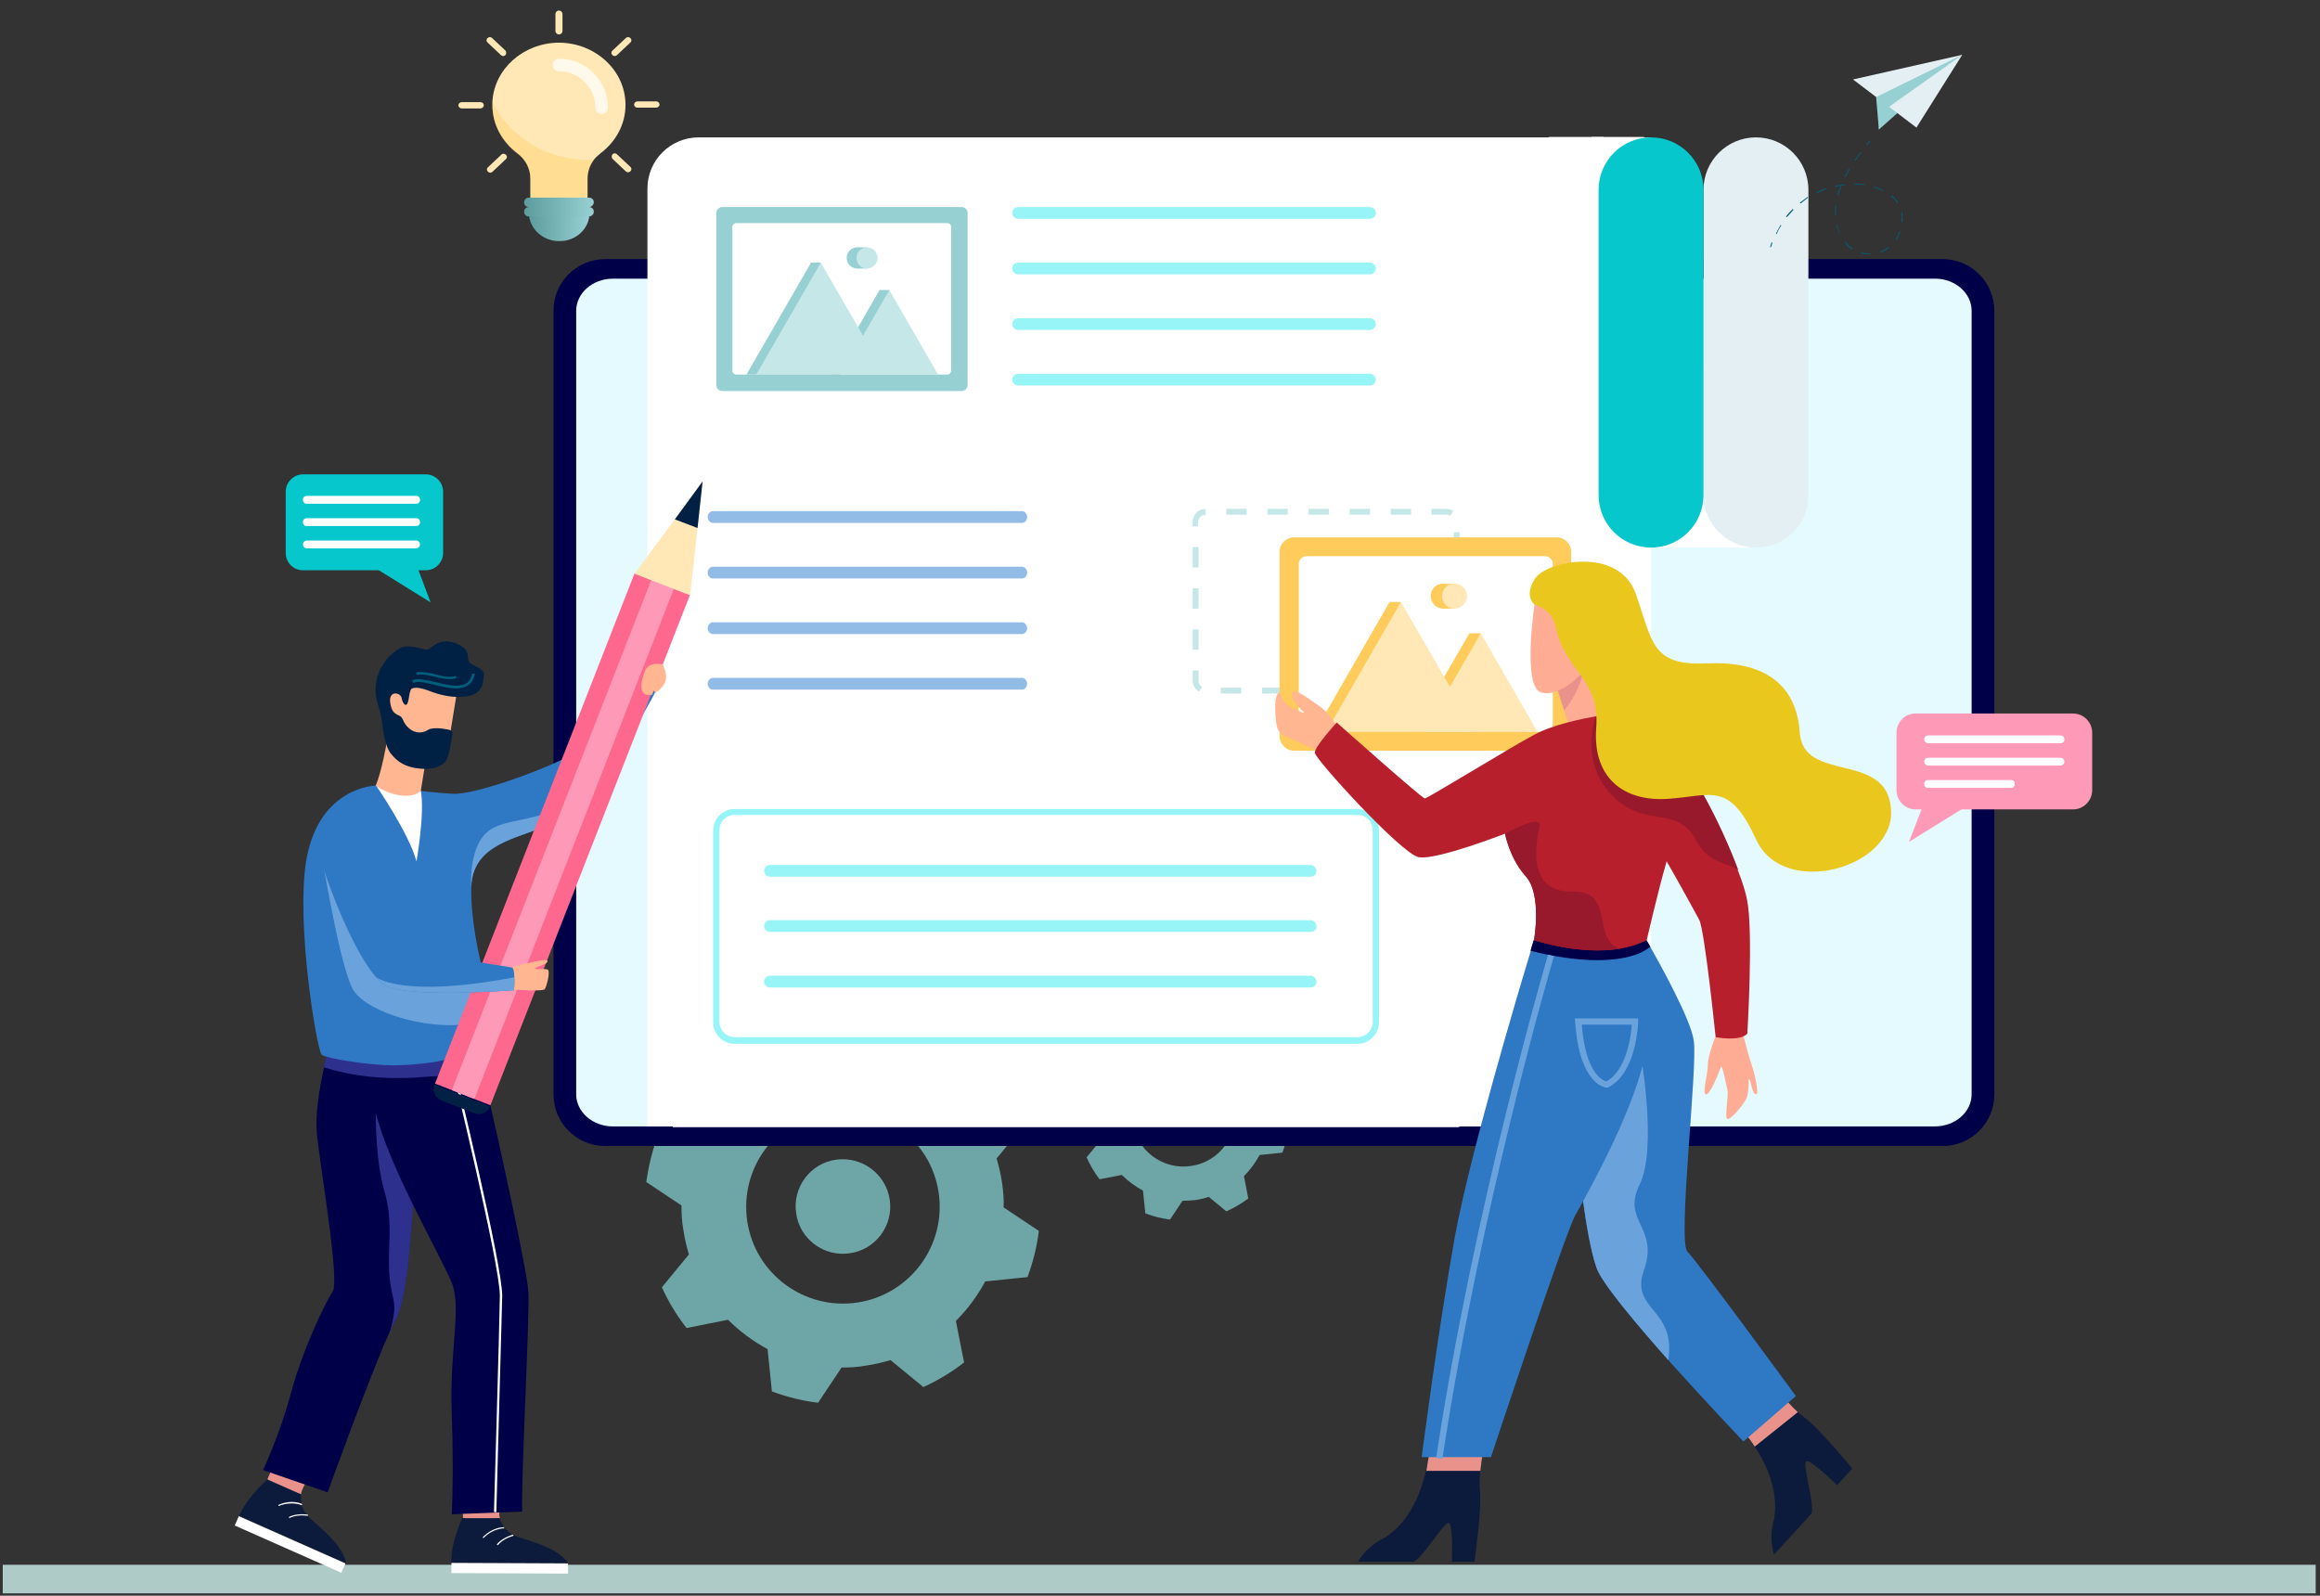 <?xml version="1.0" encoding="utf-8"?>
<!-- Generator: Adobe Illustrator 27.1.0, SVG Export Plug-In . SVG Version: 6.00 Build 0)  -->
<svg version="1.1" id="Layer_1" xmlns="http://www.w3.org/2000/svg" xmlns:xlink="http://www.w3.org/1999/xlink" x="0px" y="0px"
	 viewBox="0 0 592.7 407.7" style="enable-background:new 0 0 592.7 407.7;" xml:space="preserve">
<rect x="0" y="0" width="592.7" height="407.7" fill="#333333" stroke="none"/>
<style type="text/css">
	.st0{fill:#AECBC7;}
	.st1{fill:#E9928B;}
	.st2{fill:#0C1B3C;}
	.st3{fill:#FFFFFF;}
	.st4{opacity:0.59;}
	.st5{fill:#97F5F7;}
	.st6{fill:#000048;}
	.st7{fill:#E5FAFF;}
	.st8{fill:#FFE8FD;}
	.st9{fill:#E4EFF3;}
	.st10{fill:#FE99B7;}
	.st11{fill:#06C7CC;}
	.st12{fill:#96D0D2;}
	.st13{fill:#C5E7E8;}
	.st14{fill:#FFCB5B;}
	.st15{fill:#FFE8B5;}
	.st16{fill:#92BBE6;}
	.st17{opacity:0.38;fill:#FFCB5B;}
	.st18{fill:url(#SVGID_1_);}
	.st19{fill:url(#SVGID_00000142871046240449624530000016519807165908796053_);}
	.st20{fill:url(#SVGID_00000027562395898889467250000014383564292609995188_);}
	.st21{opacity:0.74;fill:#FFFFFF;}
	.st22{fill:#005F7B;}
	.st23{fill:#2E308E;}
	.st24{fill:#FFB691;}
	.st25{fill:#2F78C4;}
	.st26{fill:#6AA2DC;}
	.st27{fill:#002144;}
	.st28{fill:#FE688E;}
	.st29{fill:none;stroke:#040707;stroke-miterlimit:10;}
	.st30{fill:#FFAC95;}
	.st31{fill:#B81F2D;}
	.st32{fill:#98192C;}
	.st33{fill:#E9C71D;}
</style>
<rect x="0.7" y="399.8" class="st0" width="590.9" height="7.3"/>
<path class="st1" d="M68.3,378c2.2,2,8.6,3.8,8.6,3.8c0.1-1,0.8-2.3,1.6-3.6c1.2-2,2.6-3.9,2.6-3.9l-8.7-6.4l-2.3,5.8L68.3,378z"/>
<path class="st2" d="M68.3,378c0,0-5.2,4.5-7.2,9.3l27.3,12.1c0,0,0.1-3.1-6.1-8.7c-3.7-3.4-5.5-4.2-5.4-8.9L68.3,378z"/>
<rect x="73" y="379.6" transform="matrix(0.405 -0.914 0.914 0.405 -316.553 302.752)" class="st3" width="2.6" height="29.8"/>
<path class="st3" d="M71.2,384.8c3.4-1.4,5.9-0.2,5.9-0.2l0.1-0.3c-0.1-0.1-2.6-1.3-6.1,0.2L71.2,384.8z"/>
<path class="st3" d="M73.9,387.9c2-1.1,4.6-0.6,4.7-0.6l0.1-0.3c-0.1,0-2.8-0.5-4.9,0.6L73.9,387.9z"/>
<path class="st1" d="M117.9,377.1l0.3,7.7l0.1,3.1c2.8,1,9.4,0,9.4,0c-0.2-0.8-0.2-1.9-0.1-3.1c0.2-2.6,0.9-5.4,0.9-5.4L117.9,377.1
	z"/>
<path class="st2" d="M118.1,387.9c0,0-3,6.2-2.8,11.4l29.8,0.1c0,0-1.2-2.9-9-5.5c-4.8-1.6-6.7-1.6-8.5-6L118.1,387.9z"/>
<rect x="128.9" y="385.8" transform="matrix(4.325814e-03 -1 1 4.325814e-03 -271.042 529.158)" class="st3" width="2.6" height="29.8"/>
<path class="st3" d="M123.5,393c2.5-2.6,5.3-2.5,5.3-2.5l0-0.3c-0.1,0-2.9-0.1-5.5,2.6L123.5,393z"/>
<path class="st3" d="M127.2,394.8c1.4-1.8,4-2.4,4-2.4l-0.1-0.3c-0.1,0-2.7,0.7-4.2,2.5L127.2,394.8z"/>
<g class="st4">
	<path class="st5" d="M256,302.2c-0.3-2.1-0.8-4.2-1.4-6.2l6.9-8.4c-1.7-3.8-3.8-7.2-6.3-10.4l-10.6,2.1c-3-3-6.4-5.5-10.1-7.5
		l-1.1-10.8c-3.8-1.4-7.7-2.4-11.8-2.9l-6,9c-2.1,0-4.2,0.1-6.3,0.5c-2.1,0.3-4.2,0.8-6.2,1.4l-8.4-6.9c-3.8,1.7-7.2,3.8-10.4,6.3
		l2.1,10.6c-3,3-5.5,6.4-7.5,10.1l-10.8,1.1c-1.5,3.8-2.4,7.7-3,11.8l9,6c0,2.1,0.1,4.2,0.5,6.3c0.3,2.1,0.8,4.2,1.4,6.2l-6.9,8.4
		c1.7,3.8,3.8,7.2,6.3,10.4l10.6-2.1c3,3,6.4,5.5,10.1,7.5l1.1,10.8c3.7,1.4,7.7,2.4,11.8,2.9l6-9c2.1,0,4.2-0.1,6.3-0.5
		c2.1-0.3,4.2-0.8,6.2-1.4l8.4,6.9c3.7-1.7,7.2-3.8,10.4-6.3l-2.1-10.6c3-3,5.5-6.4,7.5-10.1l10.8-1.1c1.4-3.8,2.4-7.7,2.9-11.8
		l-9-6C256.5,306.5,256.3,304.4,256,302.2z M219,332.8c-13.5,2-26.1-7.3-28.1-20.8c-2-13.5,7.3-26.1,20.8-28.1
		c13.5-2,26.1,7.3,28.1,20.8C241.8,318.2,232.5,330.8,219,332.8z"/>
	<path class="st5" d="M227.3,306.5c1,6.6-3.6,12.8-10.2,13.7c-6.6,1-12.8-3.6-13.7-10.2c-1-6.6,3.6-12.8,10.2-13.7
		C220.2,295.4,226.3,299.9,227.3,306.5z"/>
</g>
<g class="st4">
	<path class="st5" d="M324,281.6c-0.2-1.1-0.4-2.2-0.7-3.3l3.7-4.5c-0.9-2-2-3.9-3.3-5.6l-5.7,1.1c-1.6-1.6-3.4-3-5.4-4l-0.6-5.8
		c-2-0.8-4.1-1.3-6.3-1.6l-3.2,4.8c-1.1,0-2.2,0.1-3.4,0.2c-1.1,0.2-2.2,0.4-3.3,0.8l-4.5-3.7c-2,0.9-3.9,2-5.6,3.3l1.1,5.7
		c-1.6,1.6-3,3.4-4,5.4l-5.7,0.6c-0.8,2-1.3,4.1-1.6,6.3l4.8,3.2c0,1.1,0.1,2.2,0.2,3.4c0.2,1.1,0.4,2.2,0.8,3.3l-3.7,4.5
		c0.9,2,2,3.9,3.3,5.6l5.7-1.1c1.6,1.6,3.4,2.9,5.4,4l0.6,5.8c2,0.8,4.1,1.3,6.3,1.6l3.2-4.8c1.1,0,2.2-0.1,3.4-0.2
		c1.1-0.2,2.2-0.4,3.3-0.8l4.5,3.7c2-0.9,3.9-2,5.6-3.3l-1.1-5.7c1.6-1.6,2.9-3.4,4-5.4l5.8-0.6c0.8-2,1.3-4.1,1.6-6.3l-4.8-3.2
		C324.3,283.9,324.2,282.8,324,281.6z M304.3,297.9c-7.2,1.1-13.9-3.9-15-11.1c-1.1-7.2,3.9-13.9,11.1-15c7.2-1.1,13.9,3.9,15,11.1
		C316.5,290.1,311.5,296.9,304.3,297.9z"/>
	<path class="st5" d="M308.7,283.9c0.5,3.5-1.9,6.8-5.4,7.3c-3.5,0.5-6.8-1.9-7.3-5.4c-0.5-3.5,1.9-6.8,5.4-7.3
		C304.9,278,308.2,280.4,308.7,283.9z"/>
</g>
<path class="st6" d="M496.3,292.8H154.6c-7.3,0-13.2-5.9-13.2-13.2V79.4c0-7.3,5.9-13.2,13.2-13.2h341.7c7.3,0,13.2,5.9,13.2,13.2
	v200.2C509.5,286.9,503.6,292.8,496.3,292.8z"/>
<path class="st7" d="M503.7,79.4v200.2c0,4.5-4.2,8.2-9.4,8.2H156.6c-5.2,0-9.4-3.7-9.4-8.2V79.4c0-4.5,4.2-8.2,9.4-8.2h337.8
	C499.5,71.2,503.7,74.9,503.7,79.4z"/>
<path class="st8" d="M426.5,71.2v55.5c0,3.7-1.5,7.1-3.9,9.5c-2.4,2.4-5.8,3.9-9.5,3.9h-40.3V288H171.9V71.2H426.5z"/>
<polygon class="st3" points="406.6,35 420,35 446.9,139.9 391.9,139.9 "/>
<polygon class="st3" points="409.7,35 391,64.9 395.7,35 "/>
<path class="st9" d="M448.6,139.9L448.6,139.9c-7.4,0-13.4-6-13.4-13.4v-78c0-7.4,6-13.4,13.4-13.4h0c7.4,0,13.4,6,13.4,13.4v78
	C462.1,133.9,456.1,139.9,448.6,139.9z"/>
<path class="st3" d="M421.8,287.8H165.4V48.2c0-7.3,5.9-13.1,13.1-13.1h243.3V287.8z"/>
<g>
	<path class="st10" d="M529.6,206.8h-40.2c-2.7,0-4.9-2.2-4.9-4.9v-14.7c0-2.7,2.2-4.9,4.9-4.9h40.2c2.7,0,4.9,2.2,4.9,4.9v14.7
		C534.5,204.6,532.3,206.8,529.6,206.8z"/>
	<polygon class="st10" points="491.6,205 487.7,215.1 506.4,203.5 	"/>
	<path class="st3" d="M526.4,195.6h-33.8c-0.5,0-1-0.4-1-1l0,0c0-0.5,0.4-1,1-1h33.8c0.5,0,1,0.4,1,1l0,0
		C527.4,195.1,527,195.6,526.4,195.6z"/>
	<path class="st3" d="M513.9,201.3h-21.5c-0.4,0-0.8-0.4-0.8-0.8v-0.4c0-0.4,0.4-0.8,0.8-0.8h21.5c0.4,0,0.8,0.4,0.8,0.8v0.4
		C514.7,200.9,514.3,201.3,513.9,201.3z"/>
	<path class="st3" d="M526.4,189.9h-33.8c-0.5,0-1-0.4-1-1l0,0c0-0.5,0.4-1,1-1h33.8c0.5,0,1,0.4,1,1l0,0
		C527.4,189.5,527,189.9,526.4,189.9z"/>
</g>
<path class="st11" d="M77.4,145.7h31.4c2.4,0,4.4-2,4.4-4.4v-15.7c0-2.4-2-4.4-4.4-4.4H77.4c-2.4,0-4.4,2-4.4,4.4v15.7
	C73,143.7,74.9,145.7,77.4,145.7z"/>
<polygon class="st11" points="106.2,143.8 110,153.9 91.3,142.3 "/>
<path class="st3" d="M78.3,134.4h28.1c0.5,0,0.9-0.4,0.9-0.9v-0.2c0-0.5-0.4-0.9-0.9-0.9H78.3c-0.5,0-0.9,0.4-0.9,0.9v0.2
	C77.4,134,77.8,134.4,78.3,134.4z"/>
<path class="st3" d="M78.4,140.1h27.9c0.5,0,1-0.4,1-1l0,0c0-0.5-0.4-1-1-1H78.4c-0.5,0-1,0.4-1,1l0,0
	C77.4,139.7,77.9,140.1,78.4,140.1z"/>
<path class="st3" d="M78.3,128.7h28.1c0.5,0,0.9-0.4,0.9-0.9v-0.2c0-0.5-0.4-0.9-0.9-0.9H78.3c-0.5,0-0.9,0.4-0.9,0.9v0.2
	C77.4,128.3,77.8,128.7,78.3,128.7z"/>
<g>
	<polygon class="st12" points="480.3,27.3 480,33.1 499.6,15.7 	"/>
	<polygon class="st9" points="473.4,20.3 489.6,32.6 501.3,14 	"/>
	<polygon class="st12" points="501.3,14 479.3,24.8 480,33.1 482.6,27.3 	"/>
</g>
<g>
	<path class="st12" d="M245.7,99.9h-61.2c-0.8,0-1.5-0.7-1.5-1.5v-44c0-0.8,0.7-1.5,1.5-1.5h61.2c0.8,0,1.5,0.7,1.5,1.5v44
		C247.2,99.2,246.5,99.9,245.7,99.9z"/>
	<path class="st3" d="M187.1,94.7V58c0-0.5,0.4-1,1-1H242c0.5,0,1,0.4,1,1v36.7c0,0.5-0.4,1-1,1h-53.9
		C187.6,95.7,187.1,95.3,187.1,94.7z"/>
	<g>
		<polygon class="st12" points="190.7,95.7 207.2,67.1 223.7,95.7 		"/>
		<polygon class="st12" points="212.2,95.8 224.7,74.1 237.2,95.8 		"/>
		<polygon class="st12" points="227.2,74.1 224.7,74.1 224.6,77.9 228.6,80.4 		"/>
		<polygon class="st12" points="209.7,67.1 207.2,67.1 207,71 211,73.5 		"/>
		<path class="st12" d="M221.7,65.9c0,1.5-1.2,2.7-2.7,2.7c-1.5,0-2.7-1.2-2.7-2.7c0-1.5,1.2-2.7,2.7-2.7
			C220.5,63.2,221.7,64.4,221.7,65.9z"/>
	</g>
	<g>
		<polygon class="st13" points="193.2,95.7 209.7,67.1 226.2,95.7 		"/>
		<polygon class="st13" points="214.7,95.8 227.2,74.1 239.7,95.8 		"/>
		<rect x="219" y="63.2" class="st12" width="2.5" height="5.4"/>
		<path class="st13" d="M224.2,65.9c0,1.5-1.2,2.7-2.7,2.7c-1.5,0-2.7-1.2-2.7-2.7c0-1.5,1.2-2.7,2.7-2.7
			C223,63.2,224.2,64.4,224.2,65.9z"/>
	</g>
</g>
<g>
	<g>
		<path class="st5" d="M350,98.5h-89.9c-0.8,0-1.5-0.7-1.5-1.5l0,0c0-0.8,0.7-1.5,1.5-1.5H350c0.8,0,1.5,0.7,1.5,1.5l0,0
			C351.5,97.8,350.8,98.5,350,98.5z"/>
	</g>
	<g>
		<path class="st5" d="M350,84.3h-89.9c-0.8,0-1.5-0.7-1.5-1.5l0,0c0-0.8,0.7-1.5,1.5-1.5H350c0.8,0,1.5,0.7,1.5,1.5l0,0
			C351.5,83.6,350.8,84.3,350,84.3z"/>
	</g>
	<g>
		<path class="st5" d="M350,70.1h-89.9c-0.8,0-1.5-0.7-1.5-1.5l0,0c0-0.8,0.7-1.5,1.5-1.5H350c0.8,0,1.5,0.7,1.5,1.5l0,0
			C351.5,69.4,350.8,70.1,350,70.1z"/>
	</g>
	<g>
		<path class="st5" d="M350,55.9h-89.9c-0.8,0-1.5-0.7-1.5-1.5l0,0c0-0.8,0.7-1.5,1.5-1.5H350c0.8,0,1.5,0.7,1.5,1.5l0,0
			C351.5,55.2,350.8,55.9,350,55.9z"/>
	</g>
</g>
<path class="st13" d="M364.3,177.2v-1.5h5.2l0,1.3l0,0.2L364.3,177.2z M359,177.2h-5.2v-1.5h5.2V177.2z M348.5,177.2h-5.2v-1.5h5.2
	V177.2z M338.1,177.2h-5.2v-1.5h5.2V177.2z M327.6,177.2h-5.2v-1.5h5.2V177.2z M317.1,177.2h-5.2v-1.5h5.2V177.2z M306.3,176.7
	c-1-0.6-1.6-1.7-1.6-2.8v-2.6h1.5v2.6c0,0.7,0.3,1.3,0.9,1.6L306.3,176.7z M372.9,172.7h-1.5v-5.2h1.5V172.7z M306.2,166h-1.5v-5.2
	h1.5V166z M372.9,162.2h-1.5v-5.2h1.5V162.2z M306.2,155.5h-1.5v-5.2h1.5V155.5z M372.9,151.7h-1.5v-5.2h1.5V151.7z M306.2,145h-1.5
	v-5.2h1.5V145z M372.9,141.2h-1.5V136h1.5V141.2z M306.2,134.5h-1.5v-1.2c0-1.8,1.5-3.3,3.3-3.3l0,1.5c-1,0-1.9,0.8-1.9,1.9V134.5z
	 M370.5,131.8c-0.3-0.2-0.6-0.3-1-0.3h-3.8V130h3.8c0.6,0,1.2,0.2,1.8,0.5L370.5,131.8z M360.5,131.5h-5.2V130h5.2V131.5z
	 M350,131.5h-5.2V130h5.2V131.5z M339.5,131.5h-5.2V130h5.2V131.5z M329,131.5h-5.2V130h5.2V131.5z M318.5,131.5h-5.2V130h5.2V131.5
	z"/>
<g>
	<path class="st14" d="M397.7,191.8h-67.1c-2.1,0-3.7-1.7-3.7-3.7V141c0-2.1,1.7-3.7,3.7-3.7h67.1c2.1,0,3.7,1.7,3.7,3.7v47.1
		C401.5,190.1,399.8,191.8,397.7,191.8z"/>
	<path class="st3" d="M331.8,185v-40.9c0-1.1,0.9-2,2-2h60.9c1.1,0,2,0.9,2,2V185c0,1.1-0.9,2-2,2h-60.9
		C332.6,186.9,331.8,186.1,331.8,185z"/>
	<g>
		<polygon class="st14" points="335.9,187 355,153.8 374.2,187 		"/>
		<polygon class="st14" points="360.8,187 375.4,161.8 389.9,187 		"/>
		<polygon class="st14" points="378.3,161.8 375.4,161.8 375.2,166.3 379.9,169.2 		"/>
		<polygon class="st14" points="357.9,153.8 355,153.8 354.8,158.3 359.5,161.1 		"/>
		<path class="st14" d="M371.9,152.3c0,1.7-1.4,3.2-3.2,3.2c-1.7,0-3.2-1.4-3.2-3.2s1.4-3.2,3.2-3.2
			C370.5,149.2,371.9,150.6,371.9,152.3z"/>
	</g>
	<g>
		<polygon class="st15" points="338.8,187 357.9,153.8 377.1,187 		"/>
		<polygon class="st15" points="363.8,187 378.3,161.8 392.8,187 		"/>
		<rect x="368.8" y="149.2" class="st14" width="2.9" height="6.3"/>
		<path class="st15" d="M374.8,152.3c0,1.7-1.4,3.2-3.2,3.2s-3.2-1.4-3.2-3.2s1.4-3.2,3.2-3.2S374.8,150.6,374.8,152.3z"/>
	</g>
</g>
<g>
	<g>
		<path class="st16" d="M261.1,176.2h-79c-0.7,0-1.3-0.7-1.3-1.5l0,0c0-0.8,0.6-1.5,1.3-1.5h79c0.7,0,1.3,0.7,1.3,1.5l0,0
			C262.4,175.5,261.8,176.2,261.1,176.2z"/>
	</g>
	<g>
		<path class="st16" d="M261.1,162h-79c-0.7,0-1.3-0.7-1.3-1.5l0,0c0-0.8,0.6-1.5,1.3-1.5h79c0.7,0,1.3,0.7,1.3,1.5l0,0
			C262.4,161.3,261.8,162,261.1,162z"/>
	</g>
	<g>
		<path class="st16" d="M261.1,147.8h-79c-0.7,0-1.3-0.7-1.3-1.5l0,0c0-0.8,0.6-1.5,1.3-1.5h79c0.7,0,1.3,0.7,1.3,1.5l0,0
			C262.4,147.2,261.8,147.8,261.1,147.8z"/>
	</g>
	<g>
		<path class="st16" d="M261.1,133.6h-79c-0.7,0-1.3-0.7-1.3-1.5l0,0c0-0.8,0.6-1.5,1.3-1.5h79c0.7,0,1.3,0.7,1.3,1.5l0,0
			C262.4,133,261.8,133.6,261.1,133.6z"/>
	</g>
</g>
<path class="st5" d="M346.8,266.7H187.7c-3.1,0-5.5-2.5-5.5-5.5v-49c0-3.1,2.5-5.5,5.5-5.5h159.1c3.1,0,5.5,2.5,5.5,5.5v49
	C352.3,264.2,349.8,266.7,346.8,266.7z M187.7,208.2c-2.1,0-3.9,1.7-3.9,3.9v49c0,2.1,1.7,3.9,3.9,3.9h159.1c2.1,0,3.9-1.7,3.9-3.9
	v-49c0-2.1-1.7-3.9-3.9-3.9H187.7z"/>
<g>
	<g>
		<path class="st5" d="M334.9,252.3H196.7c-0.8,0-1.5-0.7-1.5-1.5l0,0c0-0.8,0.7-1.5,1.5-1.5h138.1c0.8,0,1.5,0.7,1.5,1.5l0,0
			C336.4,251.6,335.7,252.3,334.9,252.3z"/>
	</g>
	<g>
		<path class="st5" d="M334.9,238.1H196.7c-0.8,0-1.5-0.7-1.5-1.5l0,0c0-0.8,0.7-1.5,1.5-1.5h138.1c0.8,0,1.5,0.7,1.5,1.5l0,0
			C336.4,237.5,335.7,238.1,334.9,238.1z"/>
	</g>
	<g>
		<path class="st5" d="M334.9,224H196.7c-0.8,0-1.5-0.7-1.5-1.5l0,0c0-0.8,0.7-1.5,1.5-1.5h138.1c0.8,0,1.5,0.7,1.5,1.5l0,0
			C336.4,223.3,335.7,224,334.9,224z"/>
	</g>
</g>
<g>
	<g>
		<path class="st15" d="M159.8,26.8c0,5-2.5,9.4-6.3,12.3c-0.6,0.5-1.2,1-1.7,1.6c-1.1,1.4-1.7,3.1-1.7,4.9v8.4
			c0,1.9-0.8,3.6-2.1,4.8c-1.3,1.2-3.2,2-5.2,2c-4.1,0-7.3-3.1-7.3-6.8v-8.4c0-2.5-1.2-4.9-3.4-6.5c-3.8-2.9-6.3-7.3-6.3-12.2
			c0-0.3,0-0.7,0-1c0.5-8.3,7.9-14.9,16.9-15C152.1,10.9,159.8,18,159.8,26.8z"/>
		<path class="st17" d="M151.8,40.8c-1.1,1.4-1.7,3.1-1.7,4.9v8.4c0,1.9-0.8,3.6-2.1,4.8c-1.3,1.2-3.2,2-5.2,2
			c-4.1,0-7.3-3.1-7.3-6.8v-8.4c0-2.5-1.2-4.9-3.4-6.5c-3.8-2.9-6.3-7.3-6.3-12.2c0-0.3,0-0.7,0-1c4.2,8.8,13.7,14.9,24.7,14.9
			C150.9,40.8,151.4,40.8,151.8,40.8z"/>
		<linearGradient id="SVGID_1_" gradientUnits="userSpaceOnUse" x1="135.016" y1="56.02" x2="150.558" y2="56.02">
			<stop  offset="0" style="stop-color:#5D9C9E"/>
			<stop  offset="1" style="stop-color:#96D0D2"/>
		</linearGradient>
		<path class="st18" d="M150.6,50.7v3.7c0,4-3.4,7.2-7.6,7.2c-4.4,0.1-7.9-3.3-7.9-7.3v-3.6c0-0.1,0.1-0.2,0.2-0.2h0.1
			c1.9,0,13.2,0,15,0c0,0,0,0,0,0c0,0,0,0,0,0C150.5,50.5,150.6,50.6,150.6,50.7z"/>
		
			<linearGradient id="SVGID_00000135667477910078045650000003382847745344396960_" gradientUnits="userSpaceOnUse" x1="133.893" y1="51.674" x2="151.681" y2="51.674">
			<stop  offset="0" style="stop-color:#5D9C9E"/>
			<stop  offset="1" style="stop-color:#96D0D2"/>
		</linearGradient>
		<path style="fill:url(#SVGID_00000135667477910078045650000003382847745344396960_);" d="M150.5,52.9h-15.4
			c-0.7,0-1.2-0.5-1.2-1.2l0,0c0-0.7,0.5-1.2,1.2-1.2h15.4c0.7,0,1.2,0.5,1.2,1.2l0,0C151.7,52.3,151.1,52.9,150.5,52.9z"/>
		
			<linearGradient id="SVGID_00000113327217952421739450000013726619703331152786_" gradientUnits="userSpaceOnUse" x1="133.893" y1="54.107" x2="151.681" y2="54.107">
			<stop  offset="0" style="stop-color:#5D9C9E"/>
			<stop  offset="1" style="stop-color:#96D0D2"/>
		</linearGradient>
		<path style="fill:url(#SVGID_00000113327217952421739450000013726619703331152786_);" d="M150.5,55.3h-15.4
			c-0.7,0-1.2-0.5-1.2-1.2l0,0c0-0.7,0.5-1.2,1.2-1.2h15.4c0.7,0,1.2,0.5,1.2,1.2l0,0C151.7,54.8,151.1,55.3,150.5,55.3z"/>
		<path class="st15" d="M142.8,8.8L142.8,8.8c-0.5,0-0.9-0.4-0.9-0.9V3.6c0-0.5,0.4-0.9,0.9-0.9l0,0c0.5,0,0.9,0.4,0.9,0.9v4.3
			C143.7,8.4,143.3,8.8,142.8,8.8z"/>
		<path class="st15" d="M129.1,14.1L129.1,14.1c-0.3,0.3-0.8,0.3-1.1,0l-3.4-3.2c-0.4-0.3-0.4-0.9,0-1.2l0,0c0.3-0.3,0.8-0.3,1.1,0
			l3.4,3.2C129.4,13.2,129.4,13.8,129.1,14.1z"/>
		<path class="st15" d="M123.6,26.9L123.6,26.9c0,0.4-0.4,0.8-0.8,0.8l-4.9,0c-0.4,0-0.8-0.4-0.8-0.8l0,0c0-0.4,0.4-0.8,0.8-0.8
			l4.9,0C123.2,26.1,123.6,26.4,123.6,26.9z"/>
		<path class="st15" d="M129.2,39.5L129.2,39.5c0.4,0.3,0.4,0.9,0,1.2l-3.4,3.2c-0.3,0.3-0.8,0.3-1.1,0l0,0c-0.4-0.3-0.4-0.9,0-1.2
			l3.4-3.2C128.3,39.2,128.8,39.2,129.2,39.5z"/>
		<path class="st15" d="M156.5,14.1L156.5,14.1c-0.4-0.3-0.4-0.9,0-1.2l3.4-3.2c0.3-0.3,0.8-0.3,1.1,0l0,0c0.4,0.3,0.4,0.9,0,1.2
			l-3.4,3.2C157.3,14.4,156.8,14.4,156.5,14.1z"/>
		<path class="st15" d="M162,26.7L162,26.7c0-0.4,0.4-0.8,0.8-0.8l4.9,0c0.4,0,0.8,0.4,0.8,0.8l0,0c0,0.4-0.4,0.8-0.8,0.8l-4.9,0
			C162.4,27.5,162,27.2,162,26.7z"/>
		<path class="st15" d="M156.5,39.4L156.5,39.4c0.3-0.3,0.8-0.3,1.1,0l3.4,3.2c0.4,0.3,0.4,0.9,0,1.2l0,0c-0.3,0.3-0.8,0.3-1.1,0
			l-3.4-3.2C156.2,40.3,156.2,39.7,156.5,39.4z"/>
	</g>
	<path class="st21" d="M153.7,29.1c-0.9,0-1.6-0.7-1.6-1.6c0-5.1-4.2-9.3-9.3-9.3c-0.9,0-1.6-0.7-1.6-1.6c0-0.9,0.7-1.6,1.6-1.6
		c6.9,0,12.5,5.6,12.5,12.5C155.3,28.4,154.6,29.1,153.7,29.1z"/>
</g>
<g>
	<g>
		<path class="st22" d="M477,37.1l-0.2-0.2c0.5-0.6,0.8-0.9,0.8-0.9l0.2,0.2C477.8,36.1,477.5,36.5,477,37.1z"/>
		<path class="st22" d="M477.5,65c-0.7,0-1.4-0.1-2.1-0.3l0.1-0.2c0.8,0.2,1.6,0.3,2.4,0.3l0,0.2C477.8,65,477.7,65,477.5,65z
			 M480.4,64.5l-0.1-0.2c0.8-0.3,1.5-0.7,2.1-1.2l0.2,0.2C482,63.8,481.2,64.2,480.4,64.5z M473.1,63.7c-0.7-0.5-1.3-1-1.8-1.7
			l0.2-0.2c0.5,0.7,1.1,1.2,1.8,1.7L473.1,63.7z M484.4,61.4l-0.2-0.1c0.5-0.7,0.8-1.4,1.1-2.2l0.2,0.1
			C485.2,60,484.9,60.7,484.4,61.4z M470,59.8c-0.2-0.4-0.3-0.8-0.5-1.2c-0.1-0.4-0.3-0.8-0.4-1.2l0.2-0.1c0.1,0.4,0.2,0.8,0.3,1.2
			c0.1,0.4,0.3,0.8,0.5,1.2L470,59.8z M453.9,59.8l-0.2-0.1c0.4-0.8,0.8-1.5,1.2-2.2l0.2,0.1C454.6,58.3,454.2,59,453.9,59.8z
			 M486,56.7l-0.2,0c0-0.3,0-0.5,0-0.8c0-0.2,0-0.4,0-0.6c0-0.3-0.1-0.7-0.1-1l0.2-0.1c0.1,0.3,0.1,0.7,0.1,1.1c0,0.2,0,0.4,0,0.6
			C486.1,56.1,486.1,56.4,486,56.7z M456.5,55.5l-0.2-0.2c0.5-0.7,1.1-1.3,1.7-1.9l0.2,0.2C457.6,54.3,457,54.9,456.5,55.5z
			 M468.8,54.9c0-0.2,0-0.3,0-0.5c0-0.7,0-1.3,0.1-2l0.2,0c-0.1,0.7-0.1,1.3-0.1,2c0,0.2,0,0.3,0,0.5L468.8,54.9z M460,52l-0.2-0.2
			c0.7-0.5,1.3-1,2-1.5l0.1,0.2C461.3,51,460.6,51.5,460,52z M484.7,51.9c-0.4-0.7-1-1.3-1.6-1.8l0.2-0.2c0.7,0.6,1.2,1.2,1.7,1.9
			L484.7,51.9z M469.6,50l-0.2-0.1c0.2-0.8,0.5-1.6,0.8-2.4l0.2,0.1C470.1,48.4,469.8,49.2,469.6,50z M464.2,49.3l-0.1-0.2
			c0.8-0.4,1.5-0.7,2.3-1l0.1,0.2C465.7,48.7,464.9,49,464.2,49.3z M481,48.8c-0.7-0.4-1.5-0.7-2.3-0.9l0.1-0.2
			c0.8,0.2,1.6,0.6,2.3,0.9L481,48.8z M468.9,47.7l-0.1-0.2c0.8-0.2,1.7-0.3,2.5-0.4l0,0.2C470.5,47.4,469.7,47.5,468.9,47.7z
			 M476.3,47.3c-0.8-0.1-1.6-0.2-2.5-0.2l0-0.2c0.9,0,1.7,0.1,2.5,0.2L476.3,47.3z M471.4,45.3l-0.2-0.1c0.4-0.7,0.8-1.5,1.2-2.2
			l0.2,0.1C472.2,43.9,471.8,44.6,471.4,45.3z M474,41l-0.2-0.1c0.5-0.7,1-1.4,1.5-2l0.2,0.1C474.9,39.7,474.4,40.4,474,41z"/>
		<path class="st22" d="M452.4,63.2l-0.2-0.1c0.1-0.4,0.3-0.8,0.4-1.2l0.2,0.1C452.7,62.4,452.6,62.8,452.4,63.2z"/>
	</g>
</g>
<path class="st6" d="M67.2,375.6l16.5,5.7c0,0,10.6-29.4,15.8-40.9v0c0.6-1.3,1.1-2.4,1.5-3.1c2.6-4.6,3.8-18.9,4.4-29.4
	c0.1-2.5,0.2-4.8,0.3-6.7c0.1-3.3,0.2-5.5,0.2-5.5l-1.9-20.2l-1.2-12.5l-0.1-1.2l-3.7,0.5l-3.5,0.5L85,264.3c0,0-1.1,3.6-2.2,8.4
	c-1.2,5.4-2.4,12.4-1.8,17.5c1.1,9.7,5.8,37.2,4,39.8c-1.8,2.6-7.6,14.6-10.6,25.7C71.4,366.8,67.2,375.6,67.2,375.6z"/>
<path class="st23" d="M98.2,304.3c2.4,8.2,0.7,14.4,1.3,21.6c0.6,7.2,2.4,6.2,0.1,14.4c0.6-1.3,1.1-2.4,1.5-3.1
	c2.6-4.6,3.8-18.9,4.4-29.4c0.1-2.5,0.2-4.8,0.3-6.7c-4.5-7.9-9.8-16.8-9.8-16.8S95.8,296.1,98.2,304.3z"/>
<path class="st6" d="M94.6,275.1c0.2,2.7,0.6,5.7,1.4,9.1c1.6,6.8,5.6,15.6,9.5,23.6c4.3,8.7,8.5,16.5,9.9,19.9
	c2.6,6.5-0.6,17.1,0,33.3c0.6,16.2,0,25.9,0,25.9l18-0.7c-0.3-8.3,1.9-48.8,1.6-55.9c-0.2-5.2-7.3-37.4-11.1-54.1
	c-1.4-6.1-2.3-10.1-2.3-10.1l-18.7-3.1l-3.8-0.6l-3.2-0.5c0,0-0.1,0.3-0.3,1C95.1,264.6,94.2,268.9,94.6,275.1z"/>
<path class="st23" d="M82.7,272.7c2.9,0.9,6.9,1.9,11.9,2.4c2.9,0.3,6,0.4,9.5,0.3c1.2,0,2.4-0.1,3.6-0.2c7.7-0.7,12.8,0,16.2,1
	c-1.4-6.1-2.3-10.1-2.3-10.1l-18.7-3.1l-0.1-1.2l-3.7,0.5l-3.2-0.5c0,0-0.1,0.3-0.3,1L85,264.3C85,264.3,83.8,267.9,82.7,272.7z"/>
<path class="st3" d="M126.8,386.4c0-0.5,1.3-47.4,1.5-55.2c0.1-7.9-12-57.5-12.5-59.6l-0.6,0.1c0.1,0.5,12.6,51.6,12.5,59.4
	c-0.1,7.9-1.5,54.7-1.5,55.2L126.8,386.4z"/>
<path class="st24" d="M161.1,173.8c0,0,0.7-2.6,1.4-4.1c0.7-1.5,1.7-4.4,2.3-4.5c0.6-0.1,0.7,0.9,0.3,2.8c-0.3,1.9,0.9,1.1,2-1
	c1.1-2.1,1.2,0.9,2.2,2.8c2.7,5.1-1.7,7.1-2.8,7.7C165.4,178.1,161.1,173.8,161.1,173.8z"/>
<path class="st25" d="M167.3,177c-0.2,0.7-7.5,13.4-11.6,20.4l0,0c-1.2,2.1-2.1,3.6-2.5,4.3c-1.8,3-7.8,6.5-14.3,9.5
	c-6.6,3.1-18.4,4.4-18.5,15.7c-0.1,8.3,1.8,16.6,3.3,22.8c0.9,3.8,0.6,22.4,0.7,22.5c0.1,0.2-3.4-4.8-8.3-2.3
	c-3.7,1.9-13.1,2.3-15.9,2.3c-6.6-0.1-16.8-1.8-18-2.7c-1.2-1-6.6-33-4-49.4C81.3,201,96,200.7,96,200.7s5.8,0.7,11.5,1.4
	c3,0.3,5.9,0.6,8.1,0.7c6.4,0.4,27.1-7.7,30.1-9.9c3.7-2.7,14.9-19.6,15.3-19.4C161.5,173.7,167.6,176.1,167.3,177z"/>
<path class="st26" d="M125.6,256.2c0.1,0.2-4.1,3.1-8.9,5.7c-10.2,0.5-24-3.8-26.8-9.6c-3.6-7.6-8.3-37.3-8.3-37.3l9.4,1l6.9,27.7
	l26,6.1C124.7,253.5,125.5,256,125.6,256.2z"/>
<path class="st3" d="M106.4,220.1c-1.9-7.2-10.4-19.5-10.4-19.5s5.8,0.7,11.5,1.4C108.6,207.7,106.4,220.1,106.4,220.1z"/>
<path class="st24" d="M98.8,189.7c0,0-1.3,7.5-2.8,11c0,0,2.3,1.9,6.1,2.5c3.8,0.6,5.4-1.1,5.4-1.1l1.5-9.3L98.8,189.7z"/>
<g>
	<g>
		<path class="st24" d="M116.7,177l-2,12.4l-9.9-0.3l-1.7-1.8l-1.8-2l-2.5-7.7c0,0,1-5.3,1.3-5.5c0.1-0.1,5.4,0,9.8,0.1
			c3.2,0.1,6,0.2,6,0.2L116.7,177z"/>
		<g>
			<path class="st27" d="M123.4,174.3c-0.1,0.6-0.3,1.2-0.7,1.7c0,0,0,0,0,0c-0.6,0.9-1.6,1.6-3.2,1.9c-3.7,0.6-7.4-0.4-9.9-1.4
				c-2.5-0.9-3.5-0.9-4.3-0.6c-0.4,0.1-0.5,0.7-0.7,1.5c-0.1,0.6-0.2,1.4-0.4,2c-0.4,1.5-1.4,0.3-1.6-1.1c-0.3-1.4-3.4-2-2.9,1.3
				c0.5,3.3,2.1,2.8,2.8,3.6c0.7,0.8,0.6,1.9,2.4,3.2c1.9,1.3,3.7,0.6,4.4,0.1c1.1-0.7,3.7-0.4,4.6-0.2c0.9,0.1,1.9,0.4,1.7,1.3
				c-0.2,0.8-0.8,5.7-1.7,6.8c-0.3,0.4-0.6,0.7-1.1,1c-1,0.7-2.6,1.2-5.3,1c-4-0.3-6.1-1.9-7.6-3.8c-1-1.2-1.5-3.2-1.9-5.3
				c-0.2-1.2-0.4-2.4-0.5-3.6c-0.4-2.9-1.8-4.6-1.5-8.5c0-0.2,0-0.4,0.1-0.6c0-0.1,0-0.1,0-0.2c0.6-4.5,3.9-7.6,6.1-8.8
				c2.2-1.2,5.6,0.3,6.8,0.4c1.2,0.1,2.7-3.3,7.3-1.7c4.5,1.7,2.6,3.9,3.7,5c0.6,0.6,1.6,0.9,2.4,1.4c0.7,0.4,1.2,0.9,1.3,1.7
				C123.5,173.1,123.5,173.7,123.4,174.3z"/>
		</g>
	</g>
</g>
<path class="st26" d="M155.7,197.4c-1.2,2.1-2.1,3.6-2.5,4.3c-1.8,3-7.8,6.5-14.3,9.5c-6.6,3.1-18.4,4.4-18.5,15.7c0,0-1-11.2,5-15
	C131.4,208.1,141.7,211.2,155.7,197.4z"/>
<g>
	
		<rect x="136" y="144.5" transform="matrix(0.931 0.364 -0.364 0.931 88.116 -37.604)" class="st28" width="15.2" height="140.1"/>
	
		<rect x="140.6" y="144.5" transform="matrix(0.931 0.364 -0.364 0.931 88.116 -37.604)" class="st10" width="6.2" height="140.1"/>
	<polygon class="st15" points="176.3,152.1 162.1,146.6 172.4,132.7 179.5,123 178.2,134.9 	"/>
	<polygon class="st27" points="178.2,134.9 172.4,132.7 179.5,123 	"/>
	<path class="st27" d="M121.1,284.4l-8.3-3.2c-1.6-0.6-2.4-2.5-1.8-4.1l0,0l14.2,5.6l0,0C124.6,284.3,122.7,285.1,121.1,284.4z"/>
</g>
<path class="st24" d="M129.9,247.5c0,0,1.9-0.8,3-1c1.1-0.2,6.5-1.6,6.9-1.1c0.5,0.8-2.1,1.4-3,1.9c-0.9,0.6,2.7,0,3.2,0.5
	c0.6,0.5-0.4,4.6-0.9,5c-0.5,0.4-6.1,0.3-8.6-0.1C128.2,252.4,129.9,247.5,129.9,247.5z"/>
<path class="st25" d="M131.3,253c0,0-24.8,1.9-32-0.8c-1.1-0.4-2.2-1.3-3.3-2.6c0,0,0,0,0,0c-6.5-7.5-13.7-27.4-14.3-31.4
	c-0.8-4.7,1-9.7,5.5-11.1c2-0.6,6.8,1,9.7,12.5c3,11.5,6.4,22.8,7.4,23.2c1,0.4,25.5,4.2,26.5,4.4c0.4,0.1,0.6,1.2,0.6,2.5
	C131.5,251.2,131.3,253,131.3,253z"/>
<path class="st26" d="M131.3,253c0,0-24.8,1.9-32-0.8c-1.1-0.4-2.2-1.3-3.3-2.6c0.2,0.2,7,5.5,35.4,0.1
	C131.5,251.2,131.3,253,131.3,253z"/>
<path class="st24" d="M169.4,169.8c0,0-3.6-1-4.6,1.6c-1.1,2.6-2,6.8,1.8,6.1L169.4,169.8z"/>
<path class="st22" d="M116.6,175.9c-0.4,0-0.9,0-1.4-0.1c-2-0.3-3.6-0.7-4.9-1c-2.2-0.5-3.7-0.8-4.7-0.3l-0.4-0.6
	c1.2-0.7,2.8-0.3,5.2,0.2c1.3,0.3,2.9,0.7,4.9,1c1.8,0.3,3.1,0,4.1-0.7c1.1-0.9,1.2-2.3,1.2-2.3l0.7,0c0,0.1-0.1,1.7-1.5,2.8
	C119,175.5,117.9,175.9,116.6,175.9z"/>
<path class="st22" d="M115,173.5c-0.8,0-1.9-0.1-3.5-0.5c-3.8-1-4.9-0.6-4.9-0.5l-0.3-0.6c0.1-0.1,1.3-0.6,5.3,0.5
	c3.7,1,4.7,0.3,4.7,0.3l0.5,0.5C116.8,173.1,116.4,173.5,115,173.5z"/>
<path class="st29" d="M531.7,377.8"/>
<g>
	<path class="st24" d="M342.1,186.3c0,0-2.5-4.2-4.9-5.8c-2.4-1.6-6.4-4.9-7.1-3.4c-0.7,1.5,3.2,5.1,3.2,5.1s-5.2-1.4-5.8-4
		c-0.6-2.6-1.9-0.8-1.7,3.3c0.2,4.1,0.3,5.7,3,6.8s7.3,3.3,7.3,3.3L342.1,186.3z"/>
	<polygon class="st30" points="416.2,186.6 401.2,186.6 399.6,181.5 397.4,174.4 404.8,170.4 408.4,168.5 	"/>
	<path class="st1" d="M404.8,170.4c-1.1,5.6-3.6,9.2-5.2,11.1l-2.3-7.1L404.8,170.4z"/>
	<path class="st30" d="M440,264l-1.8,1c0,0-1.9,4.7-1.9,7.2c0,2.5-1.5,7-0.5,7.4c1,0.4,3.4-5.7,3.8-6.9c0.4-1.1,1.3,4.2,1.7,5.7
		c0.4,1.5-0.8,7.2,0,7.5c0.8,0.3,4.6-4,5.1-5.9c0.5-1.9,0.2-4.8,0.5-4.3c0.4,0.4,0.8,4.4,1.9,3.8c0.5-0.2-0.4-4.9-1.4-7.8
		s-2.4-8.7-2.4-8.7L440,264z"/>
	<path class="st31" d="M446.4,264.1c-1.9,2.1-8.1,0.9-8.1,0.9s-2.8-27.4-4.2-30c-0.9-1.7-5.3-9.7-8.3-14.9c-1.5-2.7-2.6-4.7-2.6-4.7
		s-0.6-3-1.2-6.9c-1.2-7.9-2.1-19.6,2.9-17.8h0c5.9,2.1,14.8,20.3,19.1,31.7c1.2,3.1,2,5.7,2.3,7.4
		C448,237.6,446.4,264.1,446.4,264.1z"/>
	<path class="st2" d="M461.4,373.4c-1,0.7,2.5,12,1.3,13.4c-1.2,1.4-9.5,10.4-9.5,10.4s-1.3-4-0.2-8.1c0.9-3.6,1.2-10.5-4.7-19.5
		c-1-1.5-2.1-3-3.5-4.6l8.1-11.5c0,0,3.2,4.4,6.4,7.3c0.6,0.5,1.1,1,1.6,1.3c3.6,2.5,12.3,13.1,12.3,13.1l-3.9,4.3
		C469.3,379.4,462.4,372.6,461.4,373.4z"/>
	<path class="st2" d="M378.1,381.1c0.5,4.3-1.4,17.9-1.4,17.9h-5.8c0,0,0.4-9.7-0.8-9.9c-1.2-0.3-7.2,9.9-9.1,9.9
		c-1.8,0-14.1,0-14.1,0s2.1-3.6,5.9-5.6c3.4-1.7,8.9-6.4,11.5-17.6c0.3-1.4,0.6-3,0.9-4.7l14-1.7c0,0-0.7,3.1-1,6.4
		C378,377.6,377.9,379.6,378.1,381.1z"/>
	<path class="st1" d="M365.2,371.1l14-1.7c0,0-0.7,3.1-1,6.4h-13.8C364.6,374.3,364.9,372.8,365.2,371.1z"/>
	<path class="st1" d="M459.3,360.8l-11,8.8c-1-1.5-2.1-3-3.5-4.6l8.1-11.5C452.9,353.4,456.1,357.9,459.3,360.8z"/>
	<path class="st25" d="M458.8,356.7l-13.4,11.6c0,0-9.6-10.1-19.2-20.8c0,0,0,0,0,0c-8.5-9.6-16.9-19.6-18.3-23.5
		c-1.5-4.2-2.7-11.3-3.5-17.3c-0.8-5.7-1.2-10.4-1.2-10.4l0.7-14.2l1.7-36.4l0.7-0.4l8.5-5.1h5.8c0,0,0.4,0.6,1,1.7
		c2.7,4.8,10.3,18.5,11.1,23.9c1.1,6.6-4.2,51.4-1.6,54C433.8,322.5,458.8,356.7,458.8,356.7z"/>
	<path class="st26" d="M426.2,347.5c-8.5-9.6-16.9-19.6-18.3-23.5c-2.9-8.2-4.7-27.7-4.7-27.7l0.7-14.2c7.7-7.4,15-14.3,15-14.3
		s4.7,25.3,0,34.8c-4.7,9.5,5,10.9,1.1,21.9C416.3,334.8,428.3,334.2,426.2,347.5z"/>
	<path class="st25" d="M404.5,306.8c-0.9,1.7-1.6,2.9-2,3.6c-2.6,4.5-21.6,61.9-21.6,61.9h-17.7c0,0,4-31.1,8.4-55.9
		c3.9-21.4,16.2-62.7,19.5-73.5c0.5-1.7,0.8-2.7,0.8-2.7h22.9c0,0,0.6,1.6,1.5,4.2c1.5,4.5,3.6,12.1,4.3,19.8
		C421.5,274.5,409.7,297.4,404.5,306.8z"/>
	<path class="st6" d="M421.6,241.9c-1.5,1.2-3.3,2-5.3,2.5c-3.1,0.8-6.6,1-10,0.9c-7.1-0.3-13.9-2-15.3-2.4c0.5-1.7,0.8-2.7,0.8-2.7
		h28.8C420.7,240.2,421,240.9,421.6,241.9z"/>
	<path class="st31" d="M427.8,209.7c-0.3,3.2-0.8,6.2-1.5,8.6c-0.2,0.5-0.4,1.1-0.5,1.7c-2.2,7.6-5.1,20.2-5.1,20.2
		c-2.1,1.1-4.5,1.8-6.9,2.2c-10.4,1.7-21.9-2.2-21.9-2.2s2.1-11.6-2.1-16.3c-4.2-4.7-5.3-10.9-5.3-10.9s-17.7,6.9-22.1,6
		c-4.4-0.9-26.5-25.1-26.5-26.7s5.6-7.7,5.6-7.7S363.3,204,364,204c0.7,0,21.8-13,28-16.3c4.6-2.5,12.2-4.1,15.9-4.7c0,0,0,0,0,0
		s0,0,0,0c1.2-0.2,2-0.3,2-0.3s0.5,0.2,1.3,0.5c3,1.1,10.4,4.2,13.8,7.5h0c0.6,0.6,1.1,1.3,1.4,1.9
		C427.9,195.8,428.4,203.1,427.8,209.7z"/>
	<path class="st30" d="M392.1,154c0,0-3.3,21.4,1.6,22.9c4.9,1.5,10.8-5.3,10.8-5.3s1.7-8.2,0-13.6
		C402.8,152.6,398.4,157.7,392.1,154z"/>
	<path class="st26" d="M368.5,372.7l-1.6-0.2c9.7-64.3,28.4-128,28.6-128.6l1.5,0.4C396.8,244.9,378.2,308.5,368.5,372.7z"/>
	<path class="st26" d="M410.7,277.9l-0.2,0c-0.3,0-7-0.6-8.1-16.9l-0.1-0.8h16.2l0,0.8c0,0.5-0.4,13.2-7.6,16.8L410.7,277.9z
		 M404.1,261.8c1,12.5,5.4,14.3,6.3,14.5c5.2-2.9,6.3-11.8,6.5-14.5H404.1z"/>
	<path class="st32" d="M413.8,242.4c-10.4,1.7-21.9-2.2-21.9-2.2s2.1-11.6-2.1-16.3c-4.2-4.7-5.3-10.9-5.3-10.9s9.5-5.4,8.8-1.8
		c-0.7,3.7-3.7,16.9,8.6,16.6C412.7,227.6,406.5,239.9,413.8,242.4z"/>
	<path class="st32" d="M444.1,222.3c-3-2-7.6-1.6-10.7-7.5c-1.5-2.9-3.4-4.3-5.6-5.1c-1.8-0.7-3.8-0.9-5.9-1.3
		c-3.3-0.6-6.8-1.7-10.3-5.4c-8.2-8.8-4-19.7-3.9-20c0,0,0,0,0,0s0,0,0,0c0.1,0,1.4,0.1,3.3,0.1c3,1.1,10.4,4.2,13.8,7.5h0
		C430.9,192.7,439.8,210.8,444.1,222.3z"/>
	<path class="st33" d="M481.9,212.7c-5.4,10.9-27.3,14.8-33.2,1.9c-6.9-15-11.2-11.3-22.5-10.5c-11.3,0.8-19.4-5.3-18.4-18.2
		c0.9-12.8-7.9-14.2-10.4-25.8c0-0.2-0.1-0.3-0.1-0.3c-0.8-4.2-5.2-5.3-5.2-5.3s-2.9-2,0-6.6c2.9-4.6,21.5-8.4,25.8,3.8
		c4.3,12.3,4,18.4,17.9,17.8c14-0.7,23.1,4.6,24,17.7c0.9,13,22.4,4.6,23.3,19.6C483.3,209,482.8,210.9,481.9,212.7z"/>
</g>
<path class="st11" d="M421.8,139.9L421.8,139.9c-7.4,0-13.4-6-13.4-13.4v-78c0-7.4,6-13.4,13.4-13.4l0,0c7.4,0,13.4,6,13.4,13.4v78
	C435.2,133.9,429.2,139.9,421.8,139.9z"/>
</svg>

